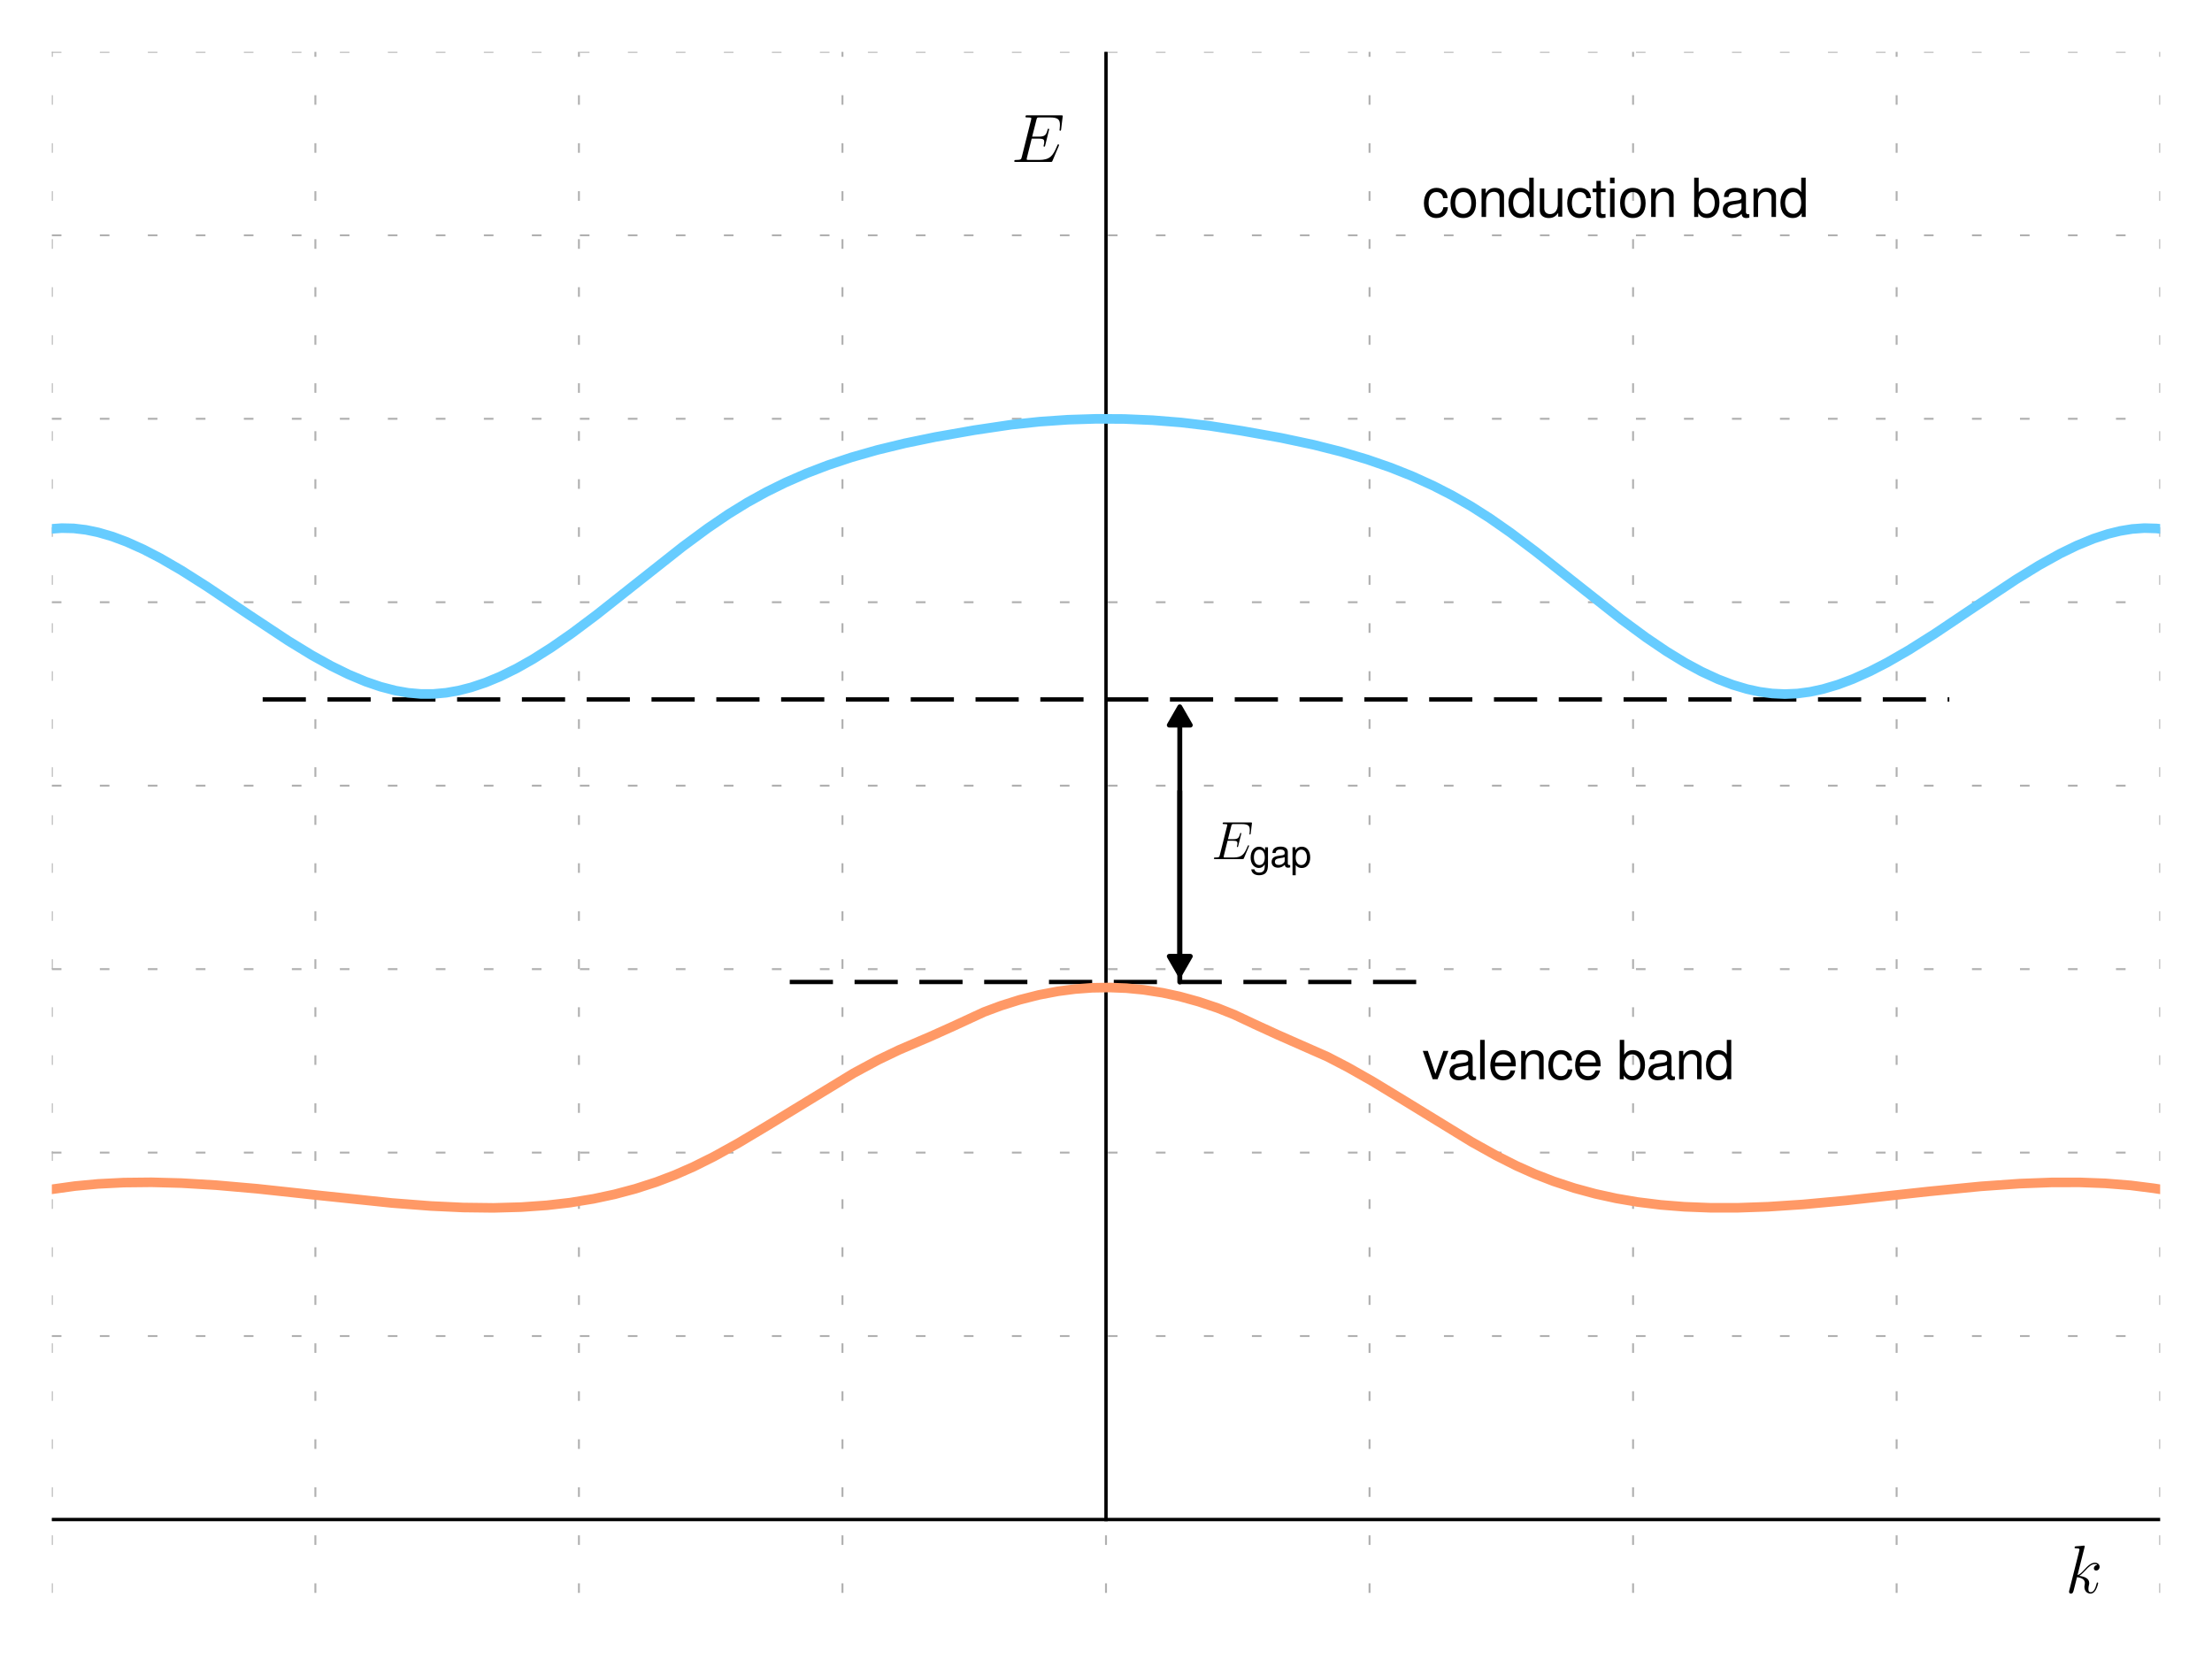 <?xml version="1.0" encoding="utf-8" standalone="no"?>
<!DOCTYPE svg PUBLIC "-//W3C//DTD SVG 1.1//EN"
  "http://www.w3.org/Graphics/SVG/1.1/DTD/svg11.dtd">
<svg xmlns:xlink="http://www.w3.org/1999/xlink" width="460.8pt" height="345.6pt" viewBox="0 0 460.8 345.6" xmlns="http://www.w3.org/2000/svg" version="1.1">
 <defs>
  <style type="text/css">*{stroke-linejoin: round; stroke-linecap: butt}</style>
 </defs>
 <g id="figure_1">
  <g id="patch_1">
   <path d="M 0 345.6 
L 460.8 345.6 
L 460.8 0 
L 0 0 
z
" style="fill: #ffffff"/>
  </g>
  <g id="axes_1">
   <g id="patch_2">
    <path d="M 10.8 331.829 
L 450 331.829 
L 450 10.8 
L 10.8 10.8 
z
" style="fill: #ffffff"/>
   </g>
   <g id="patch_3">
    <path d="M 245.772 147.237 
L 247.968 151.059 
L 245.783 151.059 
L 245.783 204.564 
L 245.761 204.564 
L 245.761 151.059 
L 243.576 151.059 
z
" clip-path="url(#p82cb7d27a4)" style="stroke: #000000; stroke-linejoin: miter"/>
   </g>
   <g id="patch_4">
    <path d="M 245.772 203.035 
L 243.576 199.214 
L 245.761 199.214 
L 245.761 164.818 
L 245.783 164.818 
L 245.783 199.214 
L 247.968 199.214 
z
" clip-path="url(#p82cb7d27a4)" style="stroke: #000000; stroke-linejoin: miter"/>
   </g>
   <g id="matplotlib.axis_1">
    <g id="xtick_1">
     <g id="line2d_1">
      <path d="M 10.8 331.829 
L 10.8 10.8 
" clip-path="url(#p82cb7d27a4)" style="fill: none; stroke-dasharray: 2,8; stroke-dashoffset: 0; stroke: #b0b0b0; stroke-width: 0.4"/>
     </g>
    </g>
    <g id="xtick_2">
     <g id="line2d_2">
      <path d="M 65.7 331.829 
L 65.7 10.8 
" clip-path="url(#p82cb7d27a4)" style="fill: none; stroke-dasharray: 2,8; stroke-dashoffset: 0; stroke: #b0b0b0; stroke-width: 0.4"/>
     </g>
    </g>
    <g id="xtick_3">
     <g id="line2d_3">
      <path d="M 120.6 331.829 
L 120.6 10.8 
" clip-path="url(#p82cb7d27a4)" style="fill: none; stroke-dasharray: 2,8; stroke-dashoffset: 0; stroke: #b0b0b0; stroke-width: 0.4"/>
     </g>
    </g>
    <g id="xtick_4">
     <g id="line2d_4">
      <path d="M 175.5 331.829 
L 175.5 10.8 
" clip-path="url(#p82cb7d27a4)" style="fill: none; stroke-dasharray: 2,8; stroke-dashoffset: 0; stroke: #b0b0b0; stroke-width: 0.4"/>
     </g>
    </g>
    <g id="xtick_5">
     <g id="line2d_5">
      <path d="M 230.4 331.829 
L 230.4 10.8 
" clip-path="url(#p82cb7d27a4)" style="fill: none; stroke-dasharray: 2,8; stroke-dashoffset: 0; stroke: #b0b0b0; stroke-width: 0.4"/>
     </g>
    </g>
    <g id="xtick_6">
     <g id="line2d_6">
      <path d="M 285.3 331.829 
L 285.3 10.8 
" clip-path="url(#p82cb7d27a4)" style="fill: none; stroke-dasharray: 2,8; stroke-dashoffset: 0; stroke: #b0b0b0; stroke-width: 0.4"/>
     </g>
    </g>
    <g id="xtick_7">
     <g id="line2d_7">
      <path d="M 340.2 331.829 
L 340.2 10.8 
" clip-path="url(#p82cb7d27a4)" style="fill: none; stroke-dasharray: 2,8; stroke-dashoffset: 0; stroke: #b0b0b0; stroke-width: 0.4"/>
     </g>
    </g>
    <g id="xtick_8">
     <g id="line2d_8">
      <path d="M 395.1 331.829 
L 395.1 10.8 
" clip-path="url(#p82cb7d27a4)" style="fill: none; stroke-dasharray: 2,8; stroke-dashoffset: 0; stroke: #b0b0b0; stroke-width: 0.4"/>
     </g>
    </g>
    <g id="xtick_9">
     <g id="line2d_9">
      <path d="M 450 331.829 
L 450 10.8 
" clip-path="url(#p82cb7d27a4)" style="fill: none; stroke-dasharray: 2,8; stroke-dashoffset: 0; stroke: #b0b0b0; stroke-width: 0.4"/>
     </g>
    </g>
   </g>
   <g id="matplotlib.axis_2">
    <g id="ytick_1">
     <g id="line2d_10">
      <path d="M 10.8 316.542 
L 450 316.542 
" clip-path="url(#p82cb7d27a4)" style="fill: none; stroke-dasharray: 2,8; stroke-dashoffset: 0; stroke: #b0b0b0; stroke-width: 0.4"/>
     </g>
    </g>
    <g id="ytick_2">
     <g id="line2d_11">
      <path d="M 10.8 278.324 
L 450 278.324 
" clip-path="url(#p82cb7d27a4)" style="fill: none; stroke-dasharray: 2,8; stroke-dashoffset: 0; stroke: #b0b0b0; stroke-width: 0.4"/>
     </g>
    </g>
    <g id="ytick_3">
     <g id="line2d_12">
      <path d="M 10.8 240.107 
L 450 240.107 
" clip-path="url(#p82cb7d27a4)" style="fill: none; stroke-dasharray: 2,8; stroke-dashoffset: 0; stroke: #b0b0b0; stroke-width: 0.4"/>
     </g>
    </g>
    <g id="ytick_4">
     <g id="line2d_13">
      <path d="M 10.8 201.889 
L 450 201.889 
" clip-path="url(#p82cb7d27a4)" style="fill: none; stroke-dasharray: 2,8; stroke-dashoffset: 0; stroke: #b0b0b0; stroke-width: 0.4"/>
     </g>
    </g>
    <g id="ytick_5">
     <g id="line2d_14">
      <path d="M 10.8 163.671 
L 450 163.671 
" clip-path="url(#p82cb7d27a4)" style="fill: none; stroke-dasharray: 2,8; stroke-dashoffset: 0; stroke: #b0b0b0; stroke-width: 0.4"/>
     </g>
    </g>
    <g id="ytick_6">
     <g id="line2d_15">
      <path d="M 10.8 125.453 
L 450 125.453 
" clip-path="url(#p82cb7d27a4)" style="fill: none; stroke-dasharray: 2,8; stroke-dashoffset: 0; stroke: #b0b0b0; stroke-width: 0.4"/>
     </g>
    </g>
    <g id="ytick_7">
     <g id="line2d_16">
      <path d="M 10.8 87.236 
L 450 87.236 
" clip-path="url(#p82cb7d27a4)" style="fill: none; stroke-dasharray: 2,8; stroke-dashoffset: 0; stroke: #b0b0b0; stroke-width: 0.4"/>
     </g>
    </g>
    <g id="ytick_8">
     <g id="line2d_17">
      <path d="M 10.8 49.018 
L 450 49.018 
" clip-path="url(#p82cb7d27a4)" style="fill: none; stroke-dasharray: 2,8; stroke-dashoffset: 0; stroke: #b0b0b0; stroke-width: 0.4"/>
     </g>
    </g>
    <g id="ytick_9">
     <g id="line2d_18">
      <path d="M 10.8 10.8 
L 450 10.8 
" clip-path="url(#p82cb7d27a4)" style="fill: none; stroke-dasharray: 2,8; stroke-dashoffset: 0; stroke: #b0b0b0; stroke-width: 0.4"/>
     </g>
    </g>
   </g>
   <g id="line2d_19">
    <path d="M 10.8 316.542 
L 450 316.542 
" clip-path="url(#p82cb7d27a4)" style="fill: none; stroke: #000000; stroke-width: 0.7; stroke-linecap: square"/>
   </g>
   <g id="line2d_20">
    <path d="M 230.4 316.542 
L 230.4 -1 
" clip-path="url(#p82cb7d27a4)" style="fill: none; stroke: #000000; stroke-width: 0.7; stroke-linecap: square"/>
   </g>
   <g id="line2d_21">
    <path d="M 164.52 204.564 
L 296.28 204.564 
" clip-path="url(#p82cb7d27a4)" style="fill: none; stroke-dasharray: 9,4.5; stroke-dashoffset: 0; stroke: #000000; stroke-width: 0.9"/>
   </g>
   <g id="line2d_22">
    <path d="M 10.8 247.75 
L 15.623 247.078 
L 20.472 246.625 
L 25.788 246.355 
L 31.576 246.295 
L 37.838 246.461 
L 45.024 246.888 
L 53.589 247.637 
L 66.702 249.048 
L 81.631 250.603 
L 89.756 251.231 
L 96.507 251.547 
L 102.787 251.623 
L 108.594 251.462 
L 113.931 251.086 
L 118.801 250.525 
L 123.647 249.734 
L 128.029 248.798 
L 132.388 247.638 
L 136.721 246.239 
L 140.598 244.762 
L 144.452 243.067 
L 148.708 240.945 
L 153.79 238.135 
L 160.116 234.348 
L 177.855 223.543 
L 182.977 220.787 
L 187.278 218.724 
L 193.772 215.94 
L 198.521 213.809 
L 204.984 210.822 
L 208.473 209.521 
L 212.422 208.275 
L 216.392 207.265 
L 220.381 206.506 
L 223.938 206.041 
L 227.502 205.777 
L 231.069 205.714 
L 234.635 205.853 
L 238.197 206.192 
L 242.194 206.813 
L 245.734 207.574 
L 249.697 208.666 
L 253.639 209.985 
L 257.115 211.372 
L 261.419 213.397 
L 266.162 215.569 
L 276.536 220.143 
L 280.816 222.363 
L 285.917 225.259 
L 292.679 229.369 
L 306.588 237.891 
L 311.667 240.721 
L 315.921 242.866 
L 319.772 244.585 
L 323.647 246.086 
L 327.977 247.51 
L 332.334 248.692 
L 336.714 249.65 
L 341.116 250.399 
L 345.982 251 
L 350.87 251.39 
L 356.224 251.599 
L 362.047 251.601 
L 368.341 251.383 
L 375.555 250.91 
L 384.595 250.078 
L 401.789 248.199 
L 412.624 247.139 
L 420.72 246.57 
L 427.437 246.319 
L 433.234 246.312 
L 438.559 246.511 
L 443.857 246.934 
L 448.687 247.544 
L 450 247.75 
L 450 247.75 
" clip-path="url(#p82cb7d27a4)" style="fill: none; stroke: #ff9966; stroke-width: 2; stroke-linecap: square"/>
   </g>
   <g id="line2d_23">
    <path d="M 54.72 145.709 
L 406.08 145.709 
" clip-path="url(#p82cb7d27a4)" style="fill: none; stroke-dasharray: 9,4.5; stroke-dashoffset: 0; stroke: #000000; stroke-width: 0.9"/>
   </g>
   <g id="line2d_24">
    <path d="M 10.8 110.166 
L 12.865 110.016 
L 15.363 110.074 
L 17.881 110.373 
L 20.419 110.897 
L 23.404 111.767 
L 26.411 112.89 
L 29.874 114.446 
L 33.362 116.252 
L 37.754 118.796 
L 43.062 122.161 
L 51.529 127.851 
L 60.042 133.486 
L 64.976 136.501 
L 69.01 138.735 
L 72.591 140.492 
L 76.162 141.991 
L 79.279 143.057 
L 82.384 143.864 
L 85.037 144.328 
L 87.679 144.563 
L 90.31 144.556 
L 92.931 144.317 
L 95.542 143.859 
L 98.144 143.196 
L 101.17 142.183 
L 104.186 140.932 
L 107.622 139.241 
L 111.05 137.302 
L 114.898 134.866 
L 119.166 131.899 
L 124.283 128.065 
L 131.962 121.988 
L 142.243 113.864 
L 147.416 110.046 
L 151.749 107.098 
L 155.671 104.681 
L 159.613 102.504 
L 163.574 100.55 
L 167.995 98.619 
L 172.436 96.918 
L 177.341 95.285 
L 182.713 93.751 
L 188.552 92.334 
L 194.859 91.036 
L 202.986 89.609 
L 210.674 88.467 
L 216.563 87.843 
L 222.458 87.435 
L 228.358 87.249 
L 234.258 87.283 
L 240.156 87.537 
L 246.05 88.012 
L 251.937 88.705 
L 258.718 89.758 
L 266.843 91.209 
L 273.597 92.641 
L 279.432 94.112 
L 284.798 95.708 
L 289.698 97.406 
L 294.133 99.173 
L 298.549 101.178 
L 302.504 103.204 
L 306.439 105.46 
L 310.353 107.956 
L 314.68 110.976 
L 319.847 114.854 
L 327.556 120.959 
L 337.796 129.046 
L 342.914 132.815 
L 347.184 135.706 
L 351.034 138.056 
L 354.465 139.906 
L 357.906 141.496 
L 360.926 142.647 
L 363.956 143.552 
L 366.562 144.114 
L 369.178 144.465 
L 371.804 144.59 
L 374.441 144.475 
L 377.088 144.124 
L 379.745 143.552 
L 382.856 142.631 
L 385.976 141.462 
L 389.551 139.861 
L 393.134 138.017 
L 397.618 135.436 
L 403.001 132.04 
L 411.059 126.638 
L 419.955 120.726 
L 424.807 117.745 
L 429.185 115.32 
L 432.661 113.634 
L 436.11 112.219 
L 439.105 111.237 
L 441.652 110.608 
L 444.181 110.194 
L 446.689 110.014 
L 449.176 110.084 
L 450 110.166 
L 450 110.166 
" clip-path="url(#p82cb7d27a4)" style="fill: none; stroke: #66ccff; stroke-width: 2; stroke-linecap: square"/>
   </g>
   <g id="patch_5">
    <path d="M 10.8 331.829 
L 10.8 10.8 
" style="fill: none"/>
   </g>
   <g id="patch_6">
    <path d="M 450 331.829 
L 450 10.8 
" style="fill: none"/>
   </g>
   <g id="patch_7">
    <path d="M 10.8 331.829 
L 450 331.829 
" style="fill: none"/>
   </g>
   <g id="patch_8">
    <path d="M 10.8 10.8 
L 450 10.8 
" style="fill: none"/>
   </g>
   <g id="text_1">
    <!-- $k$ -->
    <g transform="translate(430.236 331.829) scale(0.14 -0.14)">
     <defs>
      <path id="CMMI12-6b" d="M 1798 4257 
C 1805 4283 1818 4321 1818 4352 
C 1818 4416 1754 4416 1741 4416 
C 1734 4416 1504 4393 1389 4377 
C 1280 4377 1184 4358 1069 4358 
C 915 4345 870 4339 870 4224 
C 870 4160 934 4160 998 4160 
C 1325 4160 1325 4103 1325 4040 
C 1325 4015 1325 4002 1293 3888 
L 378 248 
C 352 152 352 140 352 101 
C 352 -38 461 -64 525 -64 
C 704 -64 742 77 794 275 
L 1094 1469 
C 1555 1418 1830 1226 1830 920 
C 1830 881 1830 856 1811 760 
C 1786 664 1786 588 1786 556 
C 1786 185 2029 -64 2355 -64 
C 2650 -64 2803 204 2854 294 
C 2989 530 3072 888 3072 913 
C 3072 945 3046 971 3008 971 
C 2950 971 2944 945 2918 843 
C 2829 511 2694 64 2368 64 
C 2240 64 2157 128 2157 370 
C 2157 492 2182 632 2208 728 
C 2234 843 2234 849 2234 926 
C 2234 1303 1894 1514 1306 1590 
C 1536 1731 1766 1980 1856 2076 
C 2221 2484 2470 2689 2765 2689 
C 2912 2689 2950 2650 2995 2612 
C 2758 2586 2669 2420 2669 2293 
C 2669 2139 2790 2088 2880 2088 
C 3053 2088 3206 2235 3206 2440 
C 3206 2625 3059 2816 2771 2816 
C 2419 2816 2131 2567 1677 2056 
C 1613 1980 1376 1737 1139 1648 
L 1798 4257 
z
" transform="scale(0.016)"/>
     </defs>
     <use xlink:href="#CMMI12-6b" transform="scale(0.996)"/>
    </g>
   </g>
   <g id="text_2">
    <!-- $E$ -->
    <g transform="translate(210.636 33.731) scale(0.14 -0.14)">
     <defs>
      <path id="CMMI12-45" d="M 4448 1489 
C 4454 1508 4474 1554 4474 1579 
C 4474 1611 4448 1643 4410 1643 
C 4384 1643 4371 1637 4352 1617 
C 4339 1611 4339 1598 4282 1469 
C 3904 570 3629 185 2605 185 
L 1670 185 
C 1581 185 1568 185 1530 192 
C 1459 198 1453 211 1453 262 
C 1453 307 1466 345 1478 403 
L 1920 2176 
L 2554 2176 
C 3053 2176 3091 2066 3091 1874 
C 3091 1810 3091 1752 3046 1560 
C 3034 1534 3027 1508 3027 1489 
C 3027 1444 3059 1425 3098 1425 
C 3155 1425 3162 1469 3187 1559 
L 3552 3042 
C 3552 3073 3526 3105 3488 3105 
C 3430 3105 3424 3080 3398 2990 
C 3270 2501 3142 2361 2573 2361 
L 1965 2361 
L 2362 3930 
C 2419 4154 2432 4154 2694 4154 
L 3610 4154 
C 4397 4154 4557 3943 4557 3458 
C 4557 3451 4557 3273 4531 3062 
C 4525 3036 4518 2998 4518 2985 
C 4518 2934 4550 2915 4589 2915 
C 4634 2915 4659 2941 4672 3055 
L 4806 4174 
C 4806 4195 4819 4263 4819 4277 
C 4819 4352 4762 4352 4646 4352 
L 1523 4352 
C 1402 4352 1338 4352 1338 4229 
C 1338 4154 1382 4154 1491 4154 
C 1888 4154 1888 4114 1888 4052 
C 1888 4020 1882 3994 1862 3924 
L 998 473 
C 941 249 928 185 480 185 
C 358 185 294 185 294 70 
C 294 0 333 0 461 0 
L 3674 0 
C 3814 0 3821 6 3866 110 
L 4448 1489 
z
" transform="scale(0.016)"/>
     </defs>
     <use xlink:href="#CMMI12-45" transform="scale(0.996)"/>
    </g>
   </g>
   <g id="text_3">
    <!-- $\text{conduction band}$ -->
    <g transform="translate(296.28 45.196) scale(0.11 -0.11)">
     <defs>
      <path id="NimbusSanL-Regu-63" d="M 3014 2236 
C 2989 2562 2918 2773 2790 2958 
C 2560 3271 2157 3456 1690 3456 
C 787 3456 198 2742 198 1632 
C 198 554 774 -128 1683 -128 
C 2483 -128 2989 350 3053 1167 
L 2515 1167 
C 2426 632 2150 365 1696 365 
C 1107 365 755 843 755 1632 
C 755 2466 1101 2962 1683 2962 
C 2131 2962 2413 2701 2477 2236 
L 3014 2236 
z
" transform="scale(0.016)"/>
      <path id="NimbusSanL-Regu-6f" d="M 1741 3456 
C 800 3456 230 2786 230 1663 
C 230 541 794 -128 1747 -128 
C 2688 -128 3264 541 3264 1638 
C 3264 2792 2707 3456 1741 3456 
z
M 1747 2962 
C 2349 2962 2707 2472 2707 1645 
C 2707 861 2336 365 1747 365 
C 1152 365 787 855 787 1663 
C 787 2466 1152 2962 1747 2962 
z
" transform="scale(0.016)"/>
      <path id="NimbusSanL-Regu-6e" d="M 448 3359 
L 448 0 
L 986 0 
L 986 1853 
C 986 2539 1344 2988 1894 2988 
C 2317 2988 2586 2731 2586 2327 
L 2586 0 
L 3117 0 
L 3117 2539 
C 3117 3097 2701 3456 2054 3456 
C 1555 3456 1235 3263 941 2796 
L 941 3359 
L 448 3359 
z
" transform="scale(0.016)"/>
      <path id="NimbusSanL-Regu-64" d="M 3168 4672 
L 2637 4672 
L 2637 2937 
C 2413 3276 2054 3456 1606 3456 
C 736 3456 166 2761 166 1695 
C 166 566 723 -128 1626 -128 
C 2086 -128 2406 45 2694 461 
L 2694 -2 
L 3168 -2 
L 3168 4672 
z
M 1696 2956 
C 2272 2956 2637 2447 2637 1651 
C 2637 881 2266 372 1702 372 
C 1114 372 723 887 723 1664 
C 723 2440 1114 2956 1696 2956 
z
" transform="scale(0.016)"/>
      <path id="NimbusSanL-Regu-75" d="M 3085 33 
L 3085 3392 
L 2554 3392 
L 2554 1479 
C 2554 790 2195 340 1638 340 
C 1216 340 947 597 947 1003 
L 947 3392 
L 416 3392 
L 416 792 
C 416 232 832 -128 1485 -128 
C 1978 -128 2291 45 2605 488 
L 2605 33 
L 3085 33 
z
" transform="scale(0.016)"/>
      <path id="NimbusSanL-Regu-74" d="M 1626 3380 
L 1075 3380 
L 1075 4288 
L 544 4288 
L 544 3380 
L 90 3380 
L 90 2944 
L 544 2944 
L 544 404 
C 544 64 774 -128 1190 -128 
C 1318 -128 1446 -116 1626 -83 
L 1626 366 
C 1555 346 1472 340 1370 340 
C 1139 340 1075 404 1075 641 
L 1075 2944 
L 1626 2944 
L 1626 3380 
z
" transform="scale(0.016)"/>
      <path id="NimbusSanL-Regu-69" d="M 960 3359 
L 429 3359 
L 429 0 
L 960 0 
L 960 3359 
z
M 960 4672 
L 422 4672 
L 422 3999 
L 960 3999 
L 960 4672 
z
" transform="scale(0.016)"/>
      <path id="NimbusSanL-Regu-62" d="M 346 4672 
L 346 -2 
L 826 -2 
L 826 448 
C 1082 57 1421 -128 1888 -128 
C 2771 -128 3347 592 3347 1702 
C 3347 2786 2797 3456 1914 3456 
C 1453 3456 1126 3282 877 2905 
L 877 4672 
L 346 4672 
z
M 1811 2956 
C 2406 2956 2790 2440 2790 1645 
C 2790 887 2394 372 1811 372 
C 1248 372 877 881 877 1664 
C 877 2447 1248 2956 1811 2956 
z
" transform="scale(0.016)"/>
      <path id="NimbusSanL-Regu-61" d="M 3424 333 
C 3366 320 3341 320 3309 320 
C 3123 320 3021 415 3021 581 
L 3021 2545 
C 3021 3137 2586 3456 1760 3456 
C 1274 3456 870 3316 646 3066 
C 493 2893 429 2702 416 2370 
L 954 2370 
C 998 2777 1242 2962 1741 2962 
C 2221 2962 2490 2783 2490 2465 
L 2490 2325 
C 2490 2101 2355 2006 1933 1955 
C 1178 1860 1062 1834 858 1751 
C 467 1592 269 1292 269 859 
C 269 254 691 -128 1370 -128 
C 1792 -128 2131 19 2509 365 
C 2547 25 2714 -128 3059 -128 
C 3168 -128 3251 -116 3424 -70 
L 3424 333 
z
M 2490 1072 
C 2490 893 2438 785 2278 639 
C 2061 441 1798 340 1485 340 
C 1069 340 826 537 826 874 
C 826 1225 1062 1403 1632 1486 
C 2195 1562 2310 1588 2490 1670 
L 2490 1072 
z
" transform="scale(0.016)"/>
     </defs>
     <use xlink:href="#NimbusSanL-Regu-63" transform="scale(0.996)"/>
     <use xlink:href="#NimbusSanL-Regu-6f" transform="translate(49.813 0) scale(0.996)"/>
     <use xlink:href="#NimbusSanL-Regu-6e" transform="translate(105.205 0) scale(0.996)"/>
     <use xlink:href="#NimbusSanL-Regu-64" transform="translate(160.597 0) scale(0.996)"/>
     <use xlink:href="#NimbusSanL-Regu-75" transform="translate(215.988 0) scale(0.996)"/>
     <use xlink:href="#NimbusSanL-Regu-63" transform="translate(271.38 0) scale(0.996)"/>
     <use xlink:href="#NimbusSanL-Regu-74" transform="translate(321.193 0) scale(0.996)"/>
     <use xlink:href="#NimbusSanL-Regu-69" transform="translate(348.888 0) scale(0.996)"/>
     <use xlink:href="#NimbusSanL-Regu-6f" transform="translate(371.005 0) scale(0.996)"/>
     <use xlink:href="#NimbusSanL-Regu-6e" transform="translate(426.397 0) scale(0.996)"/>
     <use xlink:href="#NimbusSanL-Regu-62" transform="translate(509.484 0) scale(0.996)"/>
     <use xlink:href="#NimbusSanL-Regu-61" transform="translate(564.875 0) scale(0.996)"/>
     <use xlink:href="#NimbusSanL-Regu-6e" transform="translate(620.267 0) scale(0.996)"/>
     <use xlink:href="#NimbusSanL-Regu-64" transform="translate(675.659 0) scale(0.996)"/>
    </g>
   </g>
   <g id="text_4">
    <!-- $\text{valence band}$ -->
    <g transform="translate(296.28 224.819) scale(0.11 -0.11)">
     <defs>
      <path id="NimbusSanL-Regu-76" d="M 1824 0 
L 3110 3360 
L 2509 3360 
L 1562 635 
L 666 3360 
L 64 3360 
L 1242 0 
L 1824 0 
z
" transform="scale(0.016)"/>
      <path id="NimbusSanL-Regu-6c" d="M 973 4672 
L 435 4672 
L 435 -2 
L 973 -2 
L 973 4672 
z
" transform="scale(0.016)"/>
      <path id="NimbusSanL-Regu-65" d="M 3283 1529 
C 3283 2034 3245 2338 3149 2584 
C 2931 3127 2419 3456 1792 3456 
C 858 3456 256 2742 256 1645 
C 256 547 838 -128 1779 -128 
C 2547 -128 3078 310 3213 1044 
L 2675 1044 
C 2528 598 2227 365 1798 365 
C 1459 365 1171 520 992 805 
C 864 998 819 1193 813 1529 
L 3283 1529 
z
M 826 1984 
C 870 2577 1248 2962 1786 2962 
C 2310 2962 2714 2530 2714 1984 
C 2714 1984 2714 1984 2707 1984 
L 826 1984 
z
" transform="scale(0.016)"/>
     </defs>
     <use xlink:href="#NimbusSanL-Regu-76" transform="scale(0.996)"/>
     <use xlink:href="#NimbusSanL-Regu-61" transform="translate(47.323 0) scale(0.996)"/>
     <use xlink:href="#NimbusSanL-Regu-6c" transform="translate(102.714 0) scale(0.996)"/>
     <use xlink:href="#NimbusSanL-Regu-65" transform="translate(124.831 0) scale(0.996)"/>
     <use xlink:href="#NimbusSanL-Regu-6e" transform="translate(180.223 0) scale(0.996)"/>
     <use xlink:href="#NimbusSanL-Regu-63" transform="translate(235.614 0) scale(0.996)"/>
     <use xlink:href="#NimbusSanL-Regu-65" transform="translate(285.428 0) scale(0.996)"/>
     <use xlink:href="#NimbusSanL-Regu-62" transform="translate(368.514 0) scale(0.996)"/>
     <use xlink:href="#NimbusSanL-Regu-61" transform="translate(423.906 0) scale(0.996)"/>
     <use xlink:href="#NimbusSanL-Regu-6e" transform="translate(479.298 0) scale(0.996)"/>
     <use xlink:href="#NimbusSanL-Regu-64" transform="translate(534.689 0) scale(0.996)"/>
    </g>
   </g>
   <g id="text_5">
    <!-- $E_\text{gap}$ -->
    <g transform="translate(252.36 178.958) scale(0.11 -0.11)">
     <defs>
      <path id="NimbusSanL-Regu-67" d="M 2637 3341 
L 2637 2854 
C 2368 3252 2042 3438 1613 3438 
C 762 3438 186 2692 186 1600 
C 186 1048 333 598 608 276 
C 858 -7 1216 -173 1568 -173 
C 1990 -173 2285 6 2586 429 
L 2586 258 
C 2586 -192 2528 -465 2394 -649 
C 2253 -844 1978 -959 1651 -959 
C 1408 -959 1190 -896 1043 -783 
C 922 -688 870 -600 838 -406 
L 294 -406 
C 352 -1033 845 -1408 1632 -1408 
C 2131 -1408 2560 -1247 2778 -979 
C 3034 -671 3130 -249 3130 538 
L 3130 3341 
L 2637 3341 
z
M 1670 2944 
C 2246 2944 2586 2455 2586 1613 
C 2586 808 2240 320 1677 320 
C 1094 320 742 816 742 1632 
C 742 2442 1101 2944 1670 2944 
z
" transform="scale(0.016)"/>
      <path id="NimbusSanL-Regu-70" d="M 346 -1408 
L 883 -1408 
L 883 320 
C 1165 -27 1478 -180 1914 -180 
C 2778 -180 3347 522 3347 1599 
C 3347 2734 2797 3444 1907 3444 
C 1453 3444 1088 3238 838 2841 
L 838 3349 
L 346 3349 
L 346 -1408 
z
M 1818 2944 
C 2406 2944 2790 2420 2790 1612 
C 2790 843 2400 320 1818 320 
C 1254 320 883 837 883 1632 
C 883 2427 1254 2944 1818 2944 
z
" transform="scale(0.016)"/>
     </defs>
     <use xlink:href="#CMMI12-45" transform="scale(0.996)"/>
     <use xlink:href="#NimbusSanL-Regu-67" transform="translate(72.211 -14.944) scale(0.697)"/>
     <use xlink:href="#NimbusSanL-Regu-61" transform="translate(110.985 -14.944) scale(0.697)"/>
     <use xlink:href="#NimbusSanL-Regu-70" transform="translate(149.759 -14.944) scale(0.697)"/>
    </g>
   </g>
  </g>
 </g>
 <defs>
  <clipPath id="p82cb7d27a4">
   <rect x="10.8" y="10.8" width="439.2" height="321.029"/>
  </clipPath>
 </defs>
</svg>
